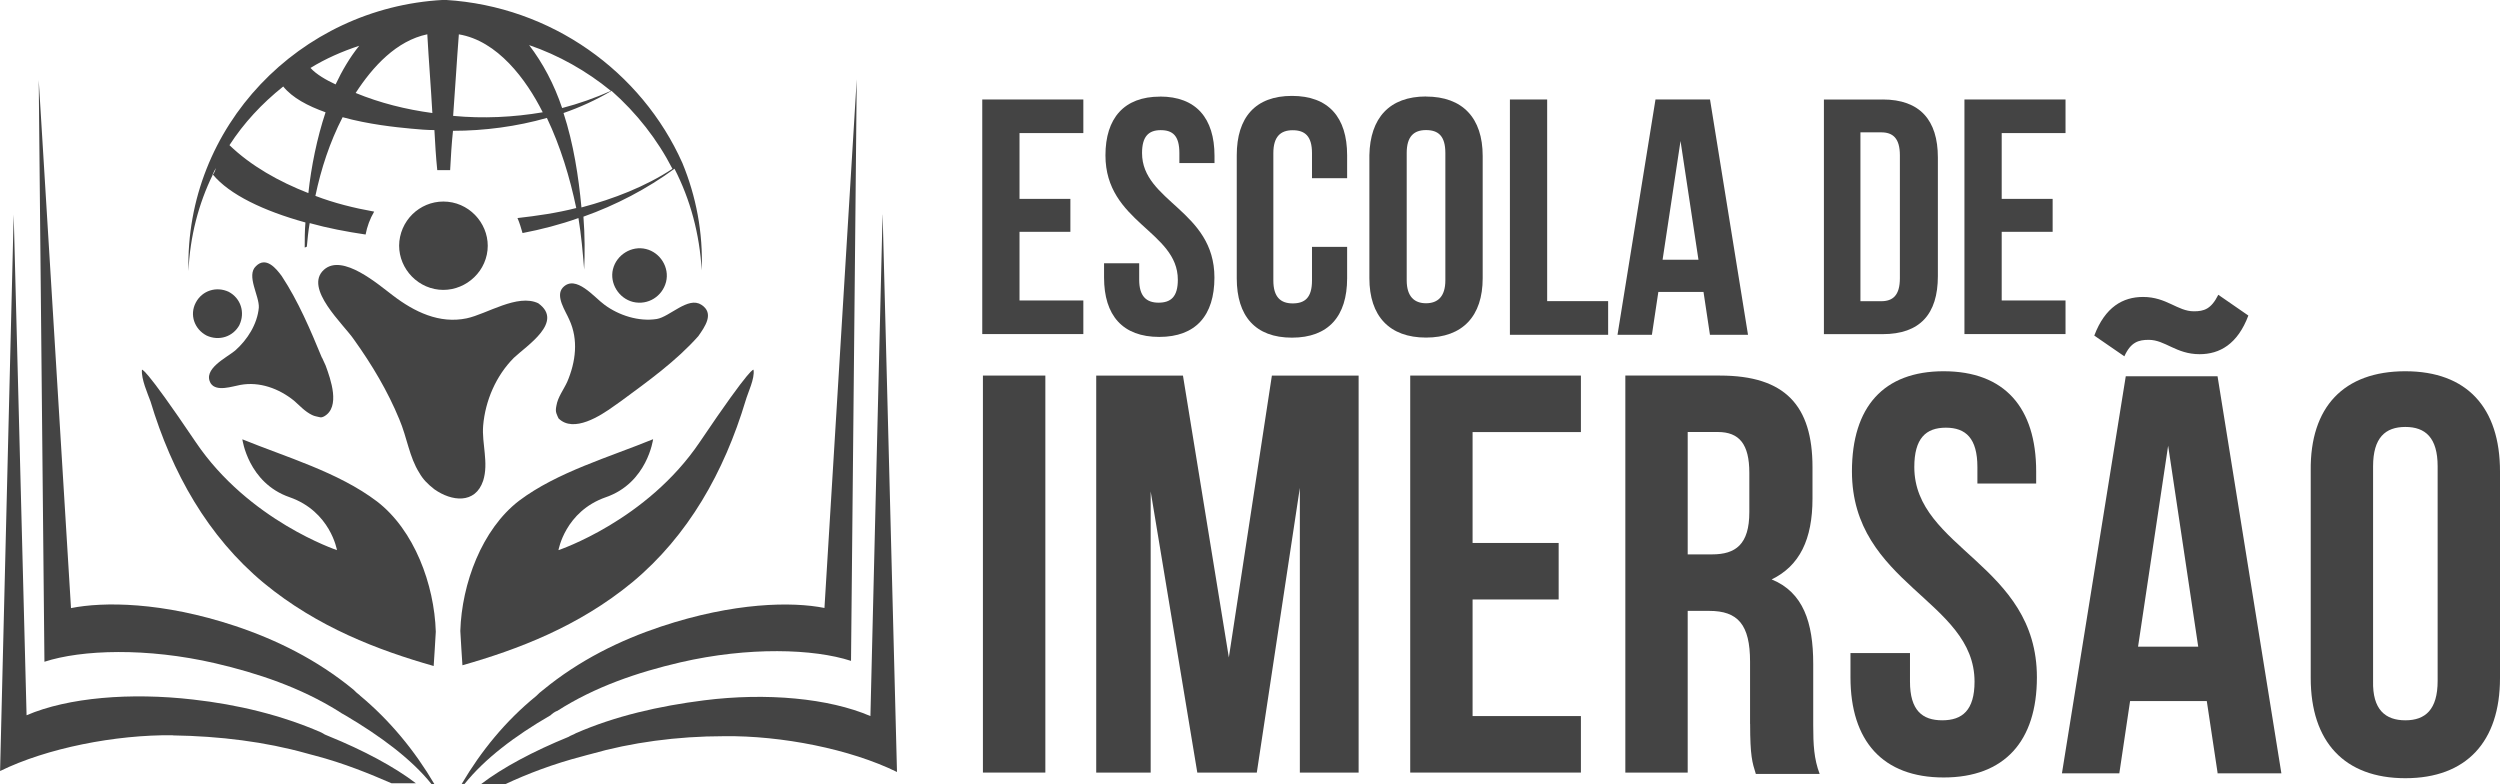 <?xml version="1.0" encoding="UTF-8"?>
<!DOCTYPE svg PUBLIC "-//W3C//DTD SVG 1.1//EN" "http://www.w3.org/Graphics/SVG/1.1/DTD/svg11.dtd">
<!-- Creator: CorelDRAW 2021 (64 Bit) -->
<svg xmlns="http://www.w3.org/2000/svg" xml:space="preserve" width="21.167mm" height="6.638mm" version="1.1" style="shape-rendering:geometricPrecision; text-rendering:geometricPrecision; image-rendering:optimizeQuality; fill-rule:evenodd; clip-rule:evenodd"
viewBox="0 0 341.56 107.11"
 xmlns:xlink="http://www.w3.org/1999/xlink"
 xmlns:xodm="http://www.corel.com/coreldraw/odm/2003">
 <defs>
  <style type="text/css">
   <![CDATA[
    .fil0 {fill:#444444;fill-rule:nonzero}
   ]]>
  </style>
 </defs>
 <g id="Layer_x0020_1">
  <g id="_2207307571904">
   <polygon class="fil0" points="146.24,27.07 146.24,31.67 139.29,31.67 139.29,41.05 148.01,41.05 148.01,45.64 134.2,45.64 134.2,13.59 148.01,13.59 148.01,18.18 139.29,18.18 139.29,27.17 146.24,27.17 "/>
   <path class="fil0" d="M158.49 13.19c4.9,0 7.44,2.93 7.44,8.11l0 0.98 -4.8 0 0 -1.37c0,-2.34 -0.88,-3.13 -2.55,-3.13 -1.67,0 -2.55,0.88 -2.55,3.13 0,6.65 9.89,7.82 9.89,17.01 0,5.18 -2.55,8.11 -7.54,8.11 -5,0 -7.54,-2.93 -7.54,-8.11l0 -1.95 4.8 0 0 2.25c0,2.25 0.98,3.13 2.64,3.13 1.67,0 2.64,-0.78 2.64,-3.13 0,-6.65 -9.89,-7.82 -9.89,-17 0,-5.08 2.55,-8.02 7.45,-8.02z"/>
   <path class="fil0" d="M184.05 38.02c0,5.18 -2.55,8.11 -7.54,8.11 -4.99,0 -7.54,-2.93 -7.54,-8.11l0 -16.81c0,-5.18 2.55,-8.11 7.54,-8.11 5,0 7.54,2.93 7.54,8.11l0 3.13 -4.8 0 0 -3.42c0,-2.34 -0.98,-3.13 -2.64,-3.13 -1.66,0 -2.64,0.88 -2.64,3.13l0 17.4c0,2.25 0.98,3.13 2.64,3.13 1.67,0 2.64,-0.78 2.64,-3.13l0 -4.59 4.8 0 0 4.3z"/>
   <path class="fil0" d="M194.83 13.19c5,0 7.74,2.93 7.74,8.11l0 16.71c0,5.18 -2.74,8.11 -7.74,8.11 -5,0 -7.74,-2.93 -7.74,-8.11l0 -16.81c0.1,-5.08 2.74,-8.02 7.74,-8.02zm0 28.24c1.57,0 2.64,-0.88 2.64,-3.13l0 -17.4c0,-2.34 -0.98,-3.13 -2.64,-3.13 -1.67,0 -2.64,0.88 -2.64,3.13l0 17.4c0,2.25 1.08,3.13 2.64,3.13z"/>
   <polygon class="fil0" points="211.38,13.59 211.38,41.14 219.71,41.14 219.71,45.74 206.29,45.74 206.29,13.59 "/>
   <path class="fil0" d="M233.62 45.74l-0.88 -5.86 -6.17 0 -0.88 5.86 -4.7 0 5.19 -32.15 7.45 0 5.19 32.15 -5.19 0zm-1.57 -10.26l-2.45 -16.22 -2.45 16.22 4.9 0z"/>
   <path class="fil0" d="M257.22 13.59c5.09,0 7.54,2.83 7.54,7.92l0 16.22c0,5.18 -2.45,7.92 -7.54,7.92l-8.03 0 0 -32.05 8.03 0zm-3.04 27.56l2.84 0c1.57,0 2.55,-0.78 2.55,-3.13l0 -16.81c0,-2.35 -0.98,-3.13 -2.55,-3.13l-2.84 0 0 23.06z"/>
   <polygon class="fil0" points="280.44,27.07 280.44,31.67 273.48,31.67 273.48,41.05 282.2,41.05 282.2,45.64 268.39,45.64 268.39,13.59 282.2,13.59 282.2,18.18 273.48,18.18 273.48,27.17 280.44,27.17 "/>
   <polygon class="fil0" points="142.82,51.31 142.82,105.55 134.29,105.55 134.29,51.31 "/>
   <polygon class="fil0" points="173.77,51.31 185.62,51.31 185.62,105.55 177.59,105.55 177.59,66.65 171.71,105.55 163.58,105.55 157.21,67.14 157.21,105.55 149.77,105.55 149.77,51.31 161.62,51.31 167.89,89.82 "/>
   <polygon class="fil0" points="212.95,74.18 212.95,81.9 201.19,81.9 201.19,97.83 215.99,97.83 215.99,105.55 192.67,105.55 192.67,51.31 215.99,51.31 215.99,59.03 201.19,59.03 201.19,74.18 "/>
   <path class="fil0" d="M239.1 98.9l0 -8.5c0,-5.08 -1.67,-6.94 -5.58,-6.94l-2.94 0 0 22.09 -8.52 0 0 -54.24 12.93 0c8.91,0 12.64,4.11 12.64,12.51l0 4.3c0,5.57 -1.76,9.19 -5.58,11.04 4.31,1.76 5.68,5.86 5.68,11.53l0 8.4c0,2.64 0.1,4.59 0.88,6.65l-8.72 0c-0.49,-1.56 -0.78,-2.44 -0.78,-6.84zm-8.52 -23.16l3.33 0c3.23,0 5.09,-1.37 5.09,-5.77l0 -5.38c0,-3.91 -1.37,-5.57 -4.31,-5.57l-4.11 0 0 16.71z"/>
   <path class="fil0" d="M265.55 50.72c8.33,0 12.64,4.98 12.64,13.68l0 1.66 -8.03 0 0 -2.25c0,-3.91 -1.57,-5.38 -4.31,-5.38 -2.74,0 -4.31,1.47 -4.31,5.38 0,11.14 16.75,13.29 16.75,28.73 0,8.7 -4.41,13.68 -12.74,13.68 -8.32,0 -12.73,-4.98 -12.73,-13.68l0 -3.32 8.13 0 0 3.91c0,3.91 1.67,5.28 4.41,5.28 2.74,0 4.41,-1.37 4.41,-5.28 0,-11.14 -16.75,-13.29 -16.75,-28.73 0,-8.8 4.31,-13.68 12.54,-13.68z"/>
   <path class="fil0" d="M302.97 105.55l-1.47 -9.77 -10.48 0 -1.47 9.87 -7.84 0 8.72 -54.24 12.54 0 8.72 54.24 -8.72 0 0 -0.1zm0.1 -65.28l4.11 2.84c-1.47,3.91 -3.92,5.28 -6.66,5.28 -3.23,0 -4.7,-1.96 -6.95,-1.96 -1.37,0 -2.45,0.29 -3.33,2.25l-4.11 -2.83c1.47,-3.91 3.92,-5.28 6.66,-5.28 3.23,0 4.7,1.96 6.95,1.96 1.37,0 2.35,-0.29 3.33,-2.25zm-2.74 48.08l-4.11 -27.46 -4.11 27.46 8.23 0z"/>
   <path class="fil0" d="M328.63 50.72c8.42,0 12.93,4.98 12.93,13.68l0 28.24c0,8.7 -4.6,13.68 -12.93,13.68 -8.33,0 -12.93,-4.98 -12.93,-13.68l0 -28.34c-0.1,-8.7 4.51,-13.58 12.93,-13.58zm0 47.69c2.74,0 4.41,-1.47 4.41,-5.38l0 -29.32c0,-3.91 -1.67,-5.38 -4.41,-5.38 -2.74,0 -4.41,1.47 -4.41,5.38l0 29.32c-0.1,3.91 1.67,5.38 4.41,5.38z"/>
   <path class="fil0" d="M76.11 97.14c5.19,-3.32 10.97,-5.28 16.85,-6.65 9.31,-2.15 18.22,-1.86 23.31,-0.2l0.78 -79.45 -4.41 72.22c-4.41,-0.88 -12.34,-0.78 -22.33,2.54 -5.58,1.86 -11.17,4.59 -16.16,8.7 -0.29,0.2 -0.59,0.49 -0.88,0.78 -4.21,3.42 -7.54,7.53 -10.19,12.02l0.39 0c2.74,-3.42 6.85,-6.55 11.75,-9.38 0.2,-0.2 0.59,-0.49 0.88,-0.59z"/>
   <path class="fil0" d="M120.58 29.32l-1.66 68.51c-5.68,-2.44 -14.2,-3.23 -22.73,-2.15 -6.17,0.78 -12.15,2.15 -17.53,4.5 -0.29,0.19 -0.69,0.29 -0.98,0.49 -4.8,1.96 -9.01,4.2 -11.95,6.45l3.33 0c2.94,-1.37 6.46,-2.74 10.58,-3.81 0.39,-0.1 0.68,-0.2 1.08,-0.29 5.48,-1.57 11.75,-2.44 18.22,-2.44 7.83,-0.1 17.24,1.76 23.61,4.89l-1.96 -76.13z"/>
   <path class="fil0" d="M49.17 95c-0.29,-0.2 -0.59,-0.49 -0.88,-0.78 -5,-4.11 -10.58,-6.84 -16.16,-8.7 -9.99,-3.32 -18.02,-3.32 -22.43,-2.44l-4.41 -72.13 0.78 79.46c5.09,-1.66 14.01,-1.95 23.31,0.2 5.88,1.37 11.66,3.32 16.85,6.55 0.3,0.2 0.59,0.39 0.98,0.59 4.8,2.84 9.01,5.96 11.75,9.38l0.39 0c-2.64,-4.5 -6.07,-8.7 -10.19,-12.12z"/>
   <path class="fil0" d="M23.61 100.47c6.46,0.1 12.64,0.88 18.22,2.44 0.39,0.1 0.69,0.2 1.08,0.29 4.11,1.07 7.64,2.54 10.58,3.81l3.33 0c-2.94,-2.25 -7.15,-4.5 -11.95,-6.45 -0.29,-0.1 -0.68,-0.29 -0.98,-0.49 -5.39,-2.35 -11.36,-3.81 -17.53,-4.5 -8.52,-0.98 -17.05,-0.29 -22.73,2.15l-1.76 -68.41 -1.86 76.03c6.37,-3.13 15.77,-4.98 23.61,-4.89z"/>
   <path class="fil0" d="M33.11 60.01c0,0 0.78,5.96 6.46,7.92 5.58,1.95 6.47,7.23 6.47,7.23 0,0 -12.05,-4.01 -19.3,-14.76 -7.25,-10.75 -7.35,-9.87 -7.35,-9.87 -0.1,1.27 0.78,3.23 1.17,4.3 2.94,9.77 7.84,18.47 15.48,24.82 7.35,6.06 15.67,9.19 23.21,11.34 0,0 0.29,-4.4 0.29,-4.69 -0.2,-6.45 -2.94,-13.88 -8.03,-17.79 -5.29,-4.01 -12.44,-6.06 -18.42,-8.5z"/>
   <path class="fil0" d="M89.23 60.01c0,0 -0.78,5.96 -6.46,7.92 -5.58,1.95 -6.47,7.23 -6.47,7.23 0,0 12.05,-4.01 19.3,-14.76 7.25,-10.75 7.35,-9.87 7.35,-9.87 0.2,1.17 -0.78,3.13 -1.08,4.2 -2.94,9.77 -7.84,18.47 -15.48,24.82 -7.35,6.06 -15.67,9.19 -23.21,11.34 0,0 -0.29,-4.4 -0.29,-4.69 0.2,-6.45 2.94,-13.88 8.03,-17.79 5.19,-3.91 12.34,-5.96 18.32,-8.41z"/>
   <path class="fil0" d="M41.73 30.39c-0.1,1.17 -0.1,2.35 -0.1,3.42 0.1,0 0.2,-0.1 0.29,-0.1 0.1,-1.08 0.2,-2.15 0.39,-3.23 2.45,0.68 5,1.17 7.64,1.56 0.2,-1.07 0.59,-2.15 1.17,-3.13 -2.74,-0.49 -5.48,-1.17 -8.03,-2.15 0.78,-3.71 1.96,-7.33 3.72,-10.75 3.53,0.98 7.25,1.37 9.31,1.56 1.08,0.1 2.16,0.2 3.23,0.2 0.1,1.86 0.2,3.62 0.39,5.47 0.29,0 0.69,0 0.98,0 0.29,0 0.59,0 0.78,0 0.1,-1.86 0.2,-3.61 0.39,-5.37 4.31,0 8.72,-0.59 12.83,-1.76 1.86,3.91 3.13,8.11 4.01,12.31 -2.64,0.68 -5.39,1.07 -8.03,1.37 0.3,0.68 0.49,1.37 0.69,2.05 2.55,-0.49 5.19,-1.17 7.64,-2.05 0.39,2.35 0.59,4.69 0.78,7.04 0.1,-2.15 0.1,-4.69 -0.1,-7.23 4.41,-1.56 8.72,-3.81 12.44,-6.55 2.16,4.2 3.43,8.89 3.72,13.88 0.2,-5.18 -0.78,-10.16 -2.64,-14.66 -5.58,-12.51 -17.93,-21.4 -32.32,-22.28l-0.39 0c-19.59,1.07 -35.26,17.3 -34.77,37.04 0.2,-4.69 1.37,-9.19 3.33,-13.19 2.25,2.74 6.95,4.98 12.64,6.55zm50.15 -7.33c-3.72,2.44 -8.03,4.11 -12.44,5.28 -0.39,-4.2 -1.08,-8.7 -2.45,-12.9 2.25,-0.78 4.41,-1.76 6.56,-3.03 3.43,3.03 6.27,6.65 8.32,10.65zm-8.42 -10.65c-2.16,0.98 -4.41,1.76 -6.66,2.35 -1.08,-3.23 -2.64,-6.16 -4.51,-8.6 4.01,1.37 7.84,3.52 11.17,6.25zm-20.77 -7.72c5.29,0.88 9.21,6.16 11.46,10.65 -4.02,0.68 -8.13,0.88 -12.24,0.49 0.29,-3.81 0.49,-7.43 0.78,-11.14zm-4.31 0c0.2,3.62 0.49,7.13 0.69,10.75 -3.62,-0.49 -7.15,-1.37 -10.48,-2.74 2.35,-3.62 5.58,-7.14 9.8,-8.02zm-9.3 1.56c-1.27,1.56 -2.35,3.42 -3.23,5.28 -1.27,-0.59 -2.64,-1.37 -3.43,-2.25 2.06,-1.27 4.31,-2.25 6.66,-3.03zm-10.38 5.57c1.27,1.56 3.33,2.64 5.78,3.52 -1.17,3.52 -1.96,7.43 -2.35,11.04 -4.02,-1.57 -7.84,-3.71 -10.78,-6.55 1.96,-3.03 4.41,-5.67 7.35,-8.02zm-9.21 11.14c-0.1,0.39 -0.2,0.68 -0.49,0.98 0.2,-0.39 0.3,-0.68 0.49,-0.98z"/>
   <path class="fil0" d="M32.72 44.37c0.78,-1.66 0.2,-3.61 -1.47,-4.5 -1.66,-0.78 -3.62,-0.2 -4.5,1.47 -0.88,1.66 -0.2,3.62 1.47,4.5 1.67,0.78 3.62,0.2 4.51,-1.47z"/>
   <path class="fil0" d="M43.98 48.87c-1.57,-3.81 -3.23,-7.72 -5.48,-11.14 -0.78,-1.07 -2.16,-2.74 -3.53,-1.37 -1.37,1.27 0.49,4.1 0.39,5.67 -0.2,2.25 -1.57,4.4 -3.23,5.86 -1.17,0.98 -4.51,2.54 -3.33,4.5 0.78,1.17 2.94,0.39 4.02,0.2 2.64,-0.49 5.29,0.49 7.35,2.15 0.78,0.68 1.47,1.47 2.45,1.95 0.39,0.2 0.69,0.2 0.98,0.29 0.29,0.1 0.49,0 0.69,-0.1 2.25,-1.27 0.88,-5.08 0.2,-6.94 -0.2,-0.39 -0.29,-0.68 -0.49,-1.07z"/>
   <path class="fil0" d="M95.8 41.63c-1.76,-1.17 -4.31,1.66 -6.07,1.95 -2.45,0.39 -5.19,-0.49 -7.15,-1.95 -1.37,-0.98 -3.92,-4.2 -5.68,-2.35 -1.08,1.17 0.39,3.23 0.88,4.4 1.27,2.74 0.88,5.77 -0.29,8.5 -0.49,1.07 -1.27,2.05 -1.47,3.23 -0.1,0.49 -0.1,0.78 0,1.07 0.1,0.29 0.2,0.49 0.29,0.68 2.06,2.05 5.78,-0.39 7.54,-1.66 0.29,-0.2 0.68,-0.49 0.98,-0.69 3.72,-2.74 7.54,-5.47 10.58,-8.89 0.88,-1.27 2.25,-3.13 0.39,-4.3z"/>
   <path class="fil0" d="M83.75 36.75c-0.49,1.95 0.78,4.01 2.74,4.5 2.06,0.49 4.01,-0.78 4.51,-2.74 0.49,-1.95 -0.78,-4.01 -2.74,-4.49 -1.96,-0.49 -4.02,0.78 -4.51,2.74z"/>
   <path class="fil0" d="M54.66 32.35c-0.69,3.23 1.47,6.45 4.7,7.13 3.23,0.68 6.47,-1.47 7.15,-4.69 0.69,-3.22 -1.47,-6.45 -4.7,-7.13 -3.33,-0.68 -6.46,1.47 -7.15,4.69z"/>
   <path class="fil0" d="M73.56 41.44c-2.84,-1.37 -7.05,1.47 -9.8,2.05 -3.72,0.78 -7.15,-0.88 -10.09,-3.13 -1.96,-1.47 -6.86,-5.77 -9.4,-3.52 -2.84,2.54 2.74,7.52 4.11,9.58 2.45,3.42 4.6,7.04 6.17,10.85 1.08,2.54 1.37,5.18 2.74,7.33 0.49,0.88 1.17,1.56 2.06,2.25 2.35,1.66 5.58,2.05 6.66,-1.17 0.78,-2.44 -0.2,-5.08 0,-7.52 0.29,-3.42 1.76,-6.84 4.21,-9.29 1.76,-1.66 6.86,-4.89 3.33,-7.43z"/>
  </g>
 </g>
</svg>
